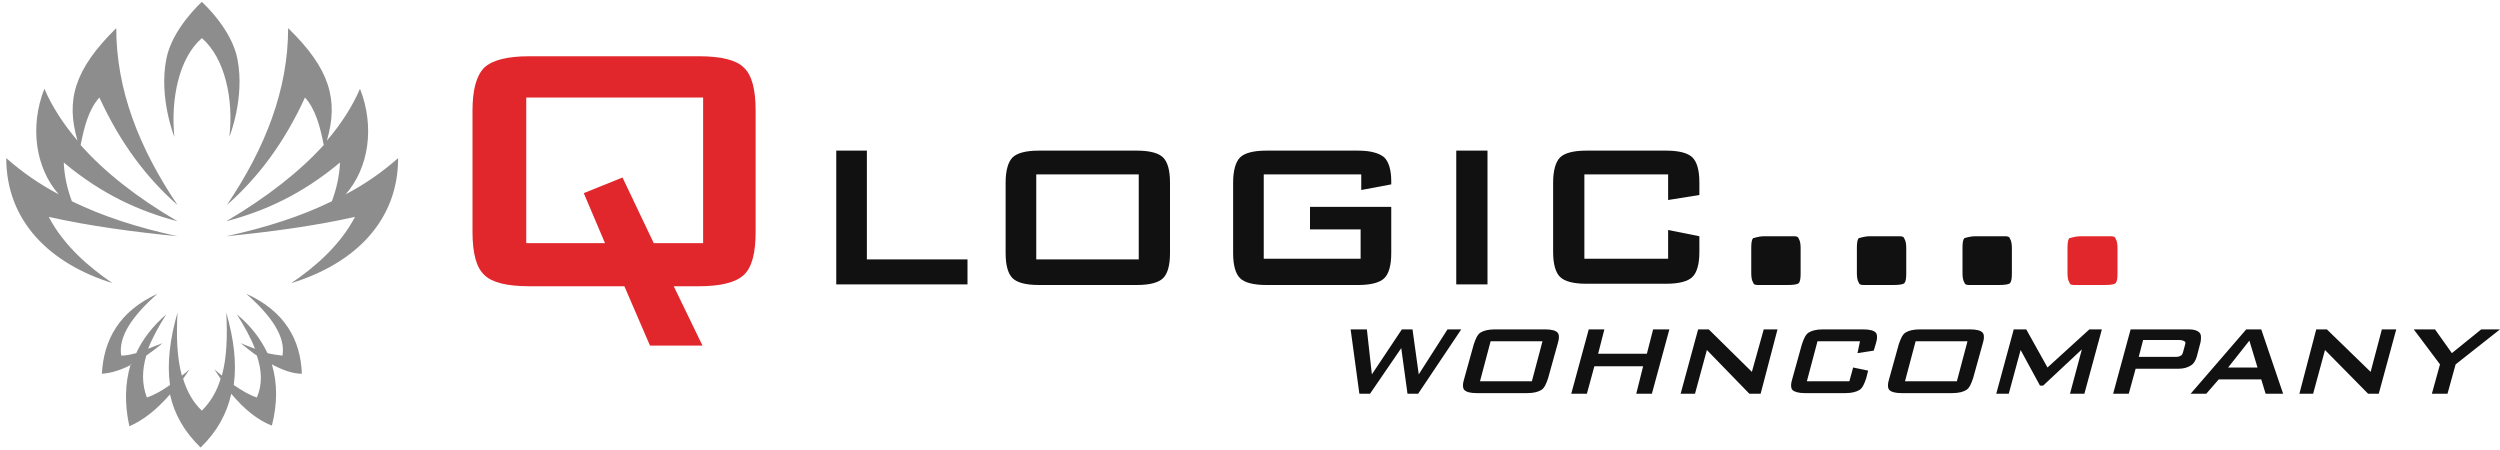 <?xml version="1.0" encoding="UTF-8"?> <svg xmlns="http://www.w3.org/2000/svg" id="Ebene_1" data-name="Ebene 1" version="1.1" viewBox="0 0 400 72"><defs><style> .cls-1 { fill: #e2272c; } .cls-1, .cls-2, .cls-3 { stroke-width: 0px; } .cls-2 { fill: #111; } .cls-3 { fill: #8d8d8d; fill-rule: evenodd; } </style></defs><path class="cls-2" d="M133.8,45.5v-21.4h4.9v17.4h16.1v4h-21ZM160.9,29.2c0-1.9.4-3.3,1.1-4,.7-.7,2.1-1.1,4.2-1.1h15.7c2.1,0,3.5.4,4.2,1.1s1.1,2,1.1,4v11.3c0,2-.4,3.3-1.1,4-.7.7-2.1,1.1-4.2,1.1h-15.7c-2.1,0-3.5-.4-4.2-1.1-.7-.7-1.1-2-1.1-4v-11.3ZM165.8,41.5h16.4v-13.6h-16.4v13.6ZM217.7,27.9h-15.5v13.5h15.5v-4.7h-8.1v-3.6h13v7.4c0,2-.4,3.3-1.1,4-.7.7-2.1,1.1-4.2,1.1h-14.7c-2.1,0-3.5-.4-4.2-1.1-.7-.7-1.1-2-1.1-4v-11.3c0-1.9.4-3.3,1.1-4,.7-.7,2.1-1.1,4.2-1.1h14.7c2,0,3.4.4,4.2,1.1.7.7,1.1,2,1.1,3.8v.5l-4.8.9v-2.5h-.1,0ZM233,45.5v-21.4h5v21.4h-5ZM266.9,27.9h-13.4v13.5h13.4v-4.6l5,1v2.5c0,2-.4,3.3-1.1,4s-2.1,1.1-4.2,1.1h-12.8c-2.1,0-3.5-.4-4.2-1.1-.7-.7-1.1-2-1.1-4v-11.1c0-1.9.4-3.3,1.1-4,.7-.7,2.1-1.1,4.2-1.1h12.8c2.1,0,3.5.4,4.2,1.1s1.1,2,1.1,4v2l-5,.8v-4.1Z"></path><path class="cls-1" d="M75.6,17.7c0-3.3.6-5.6,1.9-6.9,1.3-1.2,3.7-1.8,7.2-1.8h27.1c3.6,0,6,.6,7.2,1.8,1.3,1.2,1.9,3.5,1.9,6.9v19.4c0,3.4-.6,5.7-1.9,6.9s-3.7,1.8-7.2,1.8h-4l4.6,9.5h-8.4l-4.1-9.5h-15.2c-3.6,0-6-.6-7.2-1.8-1.3-1.2-1.9-3.5-1.9-6.9v-19.4ZM84.2,38.9h12.6l-3.4-8,6.2-2.5,5,10.5h7.9V15.6h-28.3v23.3Z"></path><path class="cls-2" d="M282.3,37.8h4.6c.4,0,.8,0,.9.4.2.3.3.8.3,1.5v4.1c0,.8-.1,1.3-.3,1.5-.2.2-.8.3-1.8.3h-4.6c-.4,0-.8,0-.9-.4-.2-.3-.3-.8-.3-1.5v-4.1c0-.8.1-1.3.3-1.5.2,0,.8-.3,1.8-.3ZM299.2,37.8h4.6c.4,0,.8,0,.9.4.2.3.3.8.3,1.5v4.1c0,.8-.1,1.3-.3,1.5-.2.2-.8.3-1.8.3h-4.6c-.4,0-.8,0-.9-.4-.2-.3-.3-.8-.3-1.5v-4.1c0-.8.1-1.3.3-1.5.2,0,.8-.3,1.8-.3ZM316.1,37.8h4.6c.4,0,.8,0,.9.4.2.3.3.8.3,1.5v4.1c0,.8-.1,1.3-.3,1.5-.2.2-.8.3-1.8.3h-4.6c-.4,0-.8,0-.9-.4-.2-.3-.3-.8-.3-1.5v-4.1c0-.8.1-1.3.3-1.5.1,0,.8-.3,1.8-.3Z"></path><path class="cls-1" d="M333,37.8h4.6c.4,0,.8,0,.9.4.2.3.3.8.3,1.5v4.1c0,.8-.1,1.3-.3,1.5-.2.2-.8.3-1.8.3h-4.7c-.4,0-.8,0-.9-.4-.2-.3-.3-.8-.3-1.5v-4.1c0-.8.1-1.3.3-1.5.2,0,.8-.3,1.9-.3Z"></path><path class="cls-2" d="M217.5,63l-1.4-10.3h2.6l.8,7.2,4.8-7.2h1.7l1,7.2,4.6-7.2h2.2l-6.9,10.3h-1.7l-1-7.3-5,7.3h-1.7ZM236.8,61h8.3l1.7-6.4h-8.3l-1.7,6.4ZM235.8,55.1c.3-.9.6-1.6,1.1-1.9s1.2-.5,2.3-.5h8c1.1,0,1.7.2,2,.5s.3,1,0,1.9l-1.5,5.4c-.3.9-.6,1.6-1.1,1.9-.5.3-1.2.5-2.3.5h-8c-1.1,0-1.7-.2-2-.5s-.3-1,0-1.9l1.5-5.4ZM251.4,63l2.8-10.3h2.5l-1,3.9h7.8l1-3.9h2.6l-2.8,10.3h-2.5l1.1-4.4h-7.8l-1.2,4.4h-2.5ZM268.9,63l2.8-10.3h1.7l6.9,6.8,1.9-6.8h2.2l-2.7,10.3h-1.8l-6.8-7-1.9,7h-2.3ZM297.6,54.6h-6.8l-1.7,6.4h6.8l.6-2.2,2.4.5-.3,1.2c-.3.9-.6,1.6-1.1,1.9-.5.3-1.2.5-2.3.5h-6.4c-1,0-1.7-.2-2-.5s-.3-1,0-1.9l1.5-5.4c.3-.9.6-1.6,1.1-1.9s1.2-.5,2.3-.5h6.4c1.1,0,1.7.2,2,.5s.3,1,0,1.9l-.3,1-2.6.4.4-1.9ZM304.8,61h8.3l1.7-6.4h-8.3l-1.7,6.4ZM303.8,55.1c.3-.9.6-1.6,1.1-1.9.5-.3,1.2-.5,2.3-.5h8c1.1,0,1.7.2,2,.5s.3,1,0,1.9l-1.5,5.4c-.3.9-.6,1.6-1.1,1.9-.5.3-1.2.5-2.3.5h-8c-1.1,0-1.7-.2-2-.5s-.3-1,0-1.9l1.5-5.4ZM319.4,63l2.8-10.3h2l3.4,6.1,6.7-6.1h2l-2.8,10.3h-2.3l1.9-7.1-6.2,5.8h-.5l-3.1-5.7-1.9,7h-2ZM338.1,63l2.8-10.3h9.3c.9,0,1.4.2,1.7.5.3.3.3.8.2,1.5l-.6,2.3c-.2.7-.5,1.2-1,1.5s-1.1.5-2,.5h-6.8l-1.1,4h-2.5ZM348.6,54.4h-5.7l-.7,2.7h5.7c.4,0,.8,0,1-.2.2,0,.3-.3.4-.6l.3-1.1c.1-.3.1-.5-.1-.6s-.4-.2-.9-.2h0ZM350.5,63l8.9-10.3h2.4l3.5,10.3h-2.8l-.7-2.3h-6.8l-2,2.3h-2.5ZM356.5,58.8h4.7l-1.3-4.3-3.4,4.3h0ZM367.9,63l2.7-10.3h1.7l7,6.8,1.8-6.8h2.3l-2.8,10.3h-1.7l-6.9-7-1.9,7h-2.2ZM389.1,63l1.3-4.7-4.2-5.6h3.4l2.7,3.8,4.7-3.8h3l-7.1,5.6-1.3,4.7h-2.5Z"></path><path class="cls-3" d="M21.1,58.3c-1.7.9-3.3,1.4-4.8,1.5.3-5.5,2.8-10,8.9-12.8-4.1,3.6-6.3,6.9-5.8,9.9.8,0,1.6-.2,2.4-.4,1-2.2,2.6-4.3,4.8-6.2-1.2,1.9-2.2,3.7-2.9,5.5.8-.3,1.5-.6,2.3-.9-.9.8-1.8,1.4-2.6,2-.7,2.4-.7,4.6.1,6.7,1.2-.4,2.4-1.1,3.7-2-.5-3.5,0-7.4,1.2-11.6-.2,3.7-.1,7.2.7,10.1.4-.3.8-.6,1.2-1-.3.5-.7,1.1-1,1.5.6,2,1.6,3.8,3,5.1,1.4-1.4,2.4-3.1,3-5.1-.3-.5-.7-1-1-1.5.4.3.8.7,1.2,1,.8-2.9.9-6.4.7-10.1,1.2,4.2,1.7,8,1.2,11.6,1.3.9,2.5,1.6,3.7,2,.9-2.1.8-4.3,0-6.7-.9-.6-1.7-1.3-2.6-2,.7.3,1.5.6,2.3.9-.7-1.8-1.7-3.6-2.9-5.5,2.2,1.8,3.8,3.9,4.9,6.2.8.2,1.6.3,2.4.4.5-3-1.7-6.3-5.8-9.9,6.2,2.8,8.7,7.4,8.9,12.8-1.5,0-3.1-.6-4.8-1.5.9,3,.9,6.3,0,9.8-2.3-.9-4.4-2.6-6.5-5.1-.7,3.2-2.3,6.1-4.9,8.6-2.6-2.5-4.2-5.3-4.9-8.5-2.1,2.4-4.2,4.1-6.5,5.1-.8-3.6-.7-6.9.2-9.9ZM51.8,23.2c-.6-3-1.3-5.7-3-7.6-3.4,7.4-7.6,12.9-12.5,17.2,6.2-9.2,9.8-18.5,9.8-28.3,6.7,6.5,8.1,11.5,6.2,18,2.3-2.7,4.1-5.5,5.3-8.3,2.4,6.1,1.4,12.7-2.3,16.9,3.2-1.7,5.9-3.6,8.4-5.8,0,10.1-7,16.9-17.1,20,3.7-2.5,7.8-6,10.2-10.6-6.7,1.5-13.6,2.4-20.6,3.1,6.4-1.4,12-3.2,16.9-5.6.7-1.9,1.2-3.9,1.3-6.2-6.1,5.1-12.1,7.8-18.2,9.4,6.6-3.9,11.8-8,15.6-12.2ZM12.4,22.5c-2.3-2.7-4.1-5.5-5.3-8.3-2.4,6.1-1.4,12.7,2.3,16.9-3.2-1.7-5.9-3.6-8.4-5.8,0,10.1,7,16.9,17,20-3.7-2.5-7.8-6-10.2-10.6,6.7,1.5,13.6,2.4,20.6,3.1-6.4-1.4-12-3.2-16.9-5.6-.7-1.9-1.2-3.9-1.3-6.2,6.1,5.1,12.1,7.8,18.2,9.4-6.5-3.8-11.7-7.9-15.5-12.2.6-3,1.3-5.7,3-7.6,3.4,7.4,7.6,12.9,12.5,17.2-6.2-9.2-9.8-18.5-9.8-28.3-6.7,6.6-8.1,11.5-6.2,18ZM32.3,6.1c-3.7,3.2-5,9.8-4.4,15.8,0,0-2.5-6.2-1.3-12.4.9-4.9,5.7-9.2,5.7-9.2.3.3,4.8,4.4,5.7,9.2,1.2,6.2-1.3,12.4-1.3,12.4.7-6-.7-12.6-4.4-15.8Z"></path></svg> 